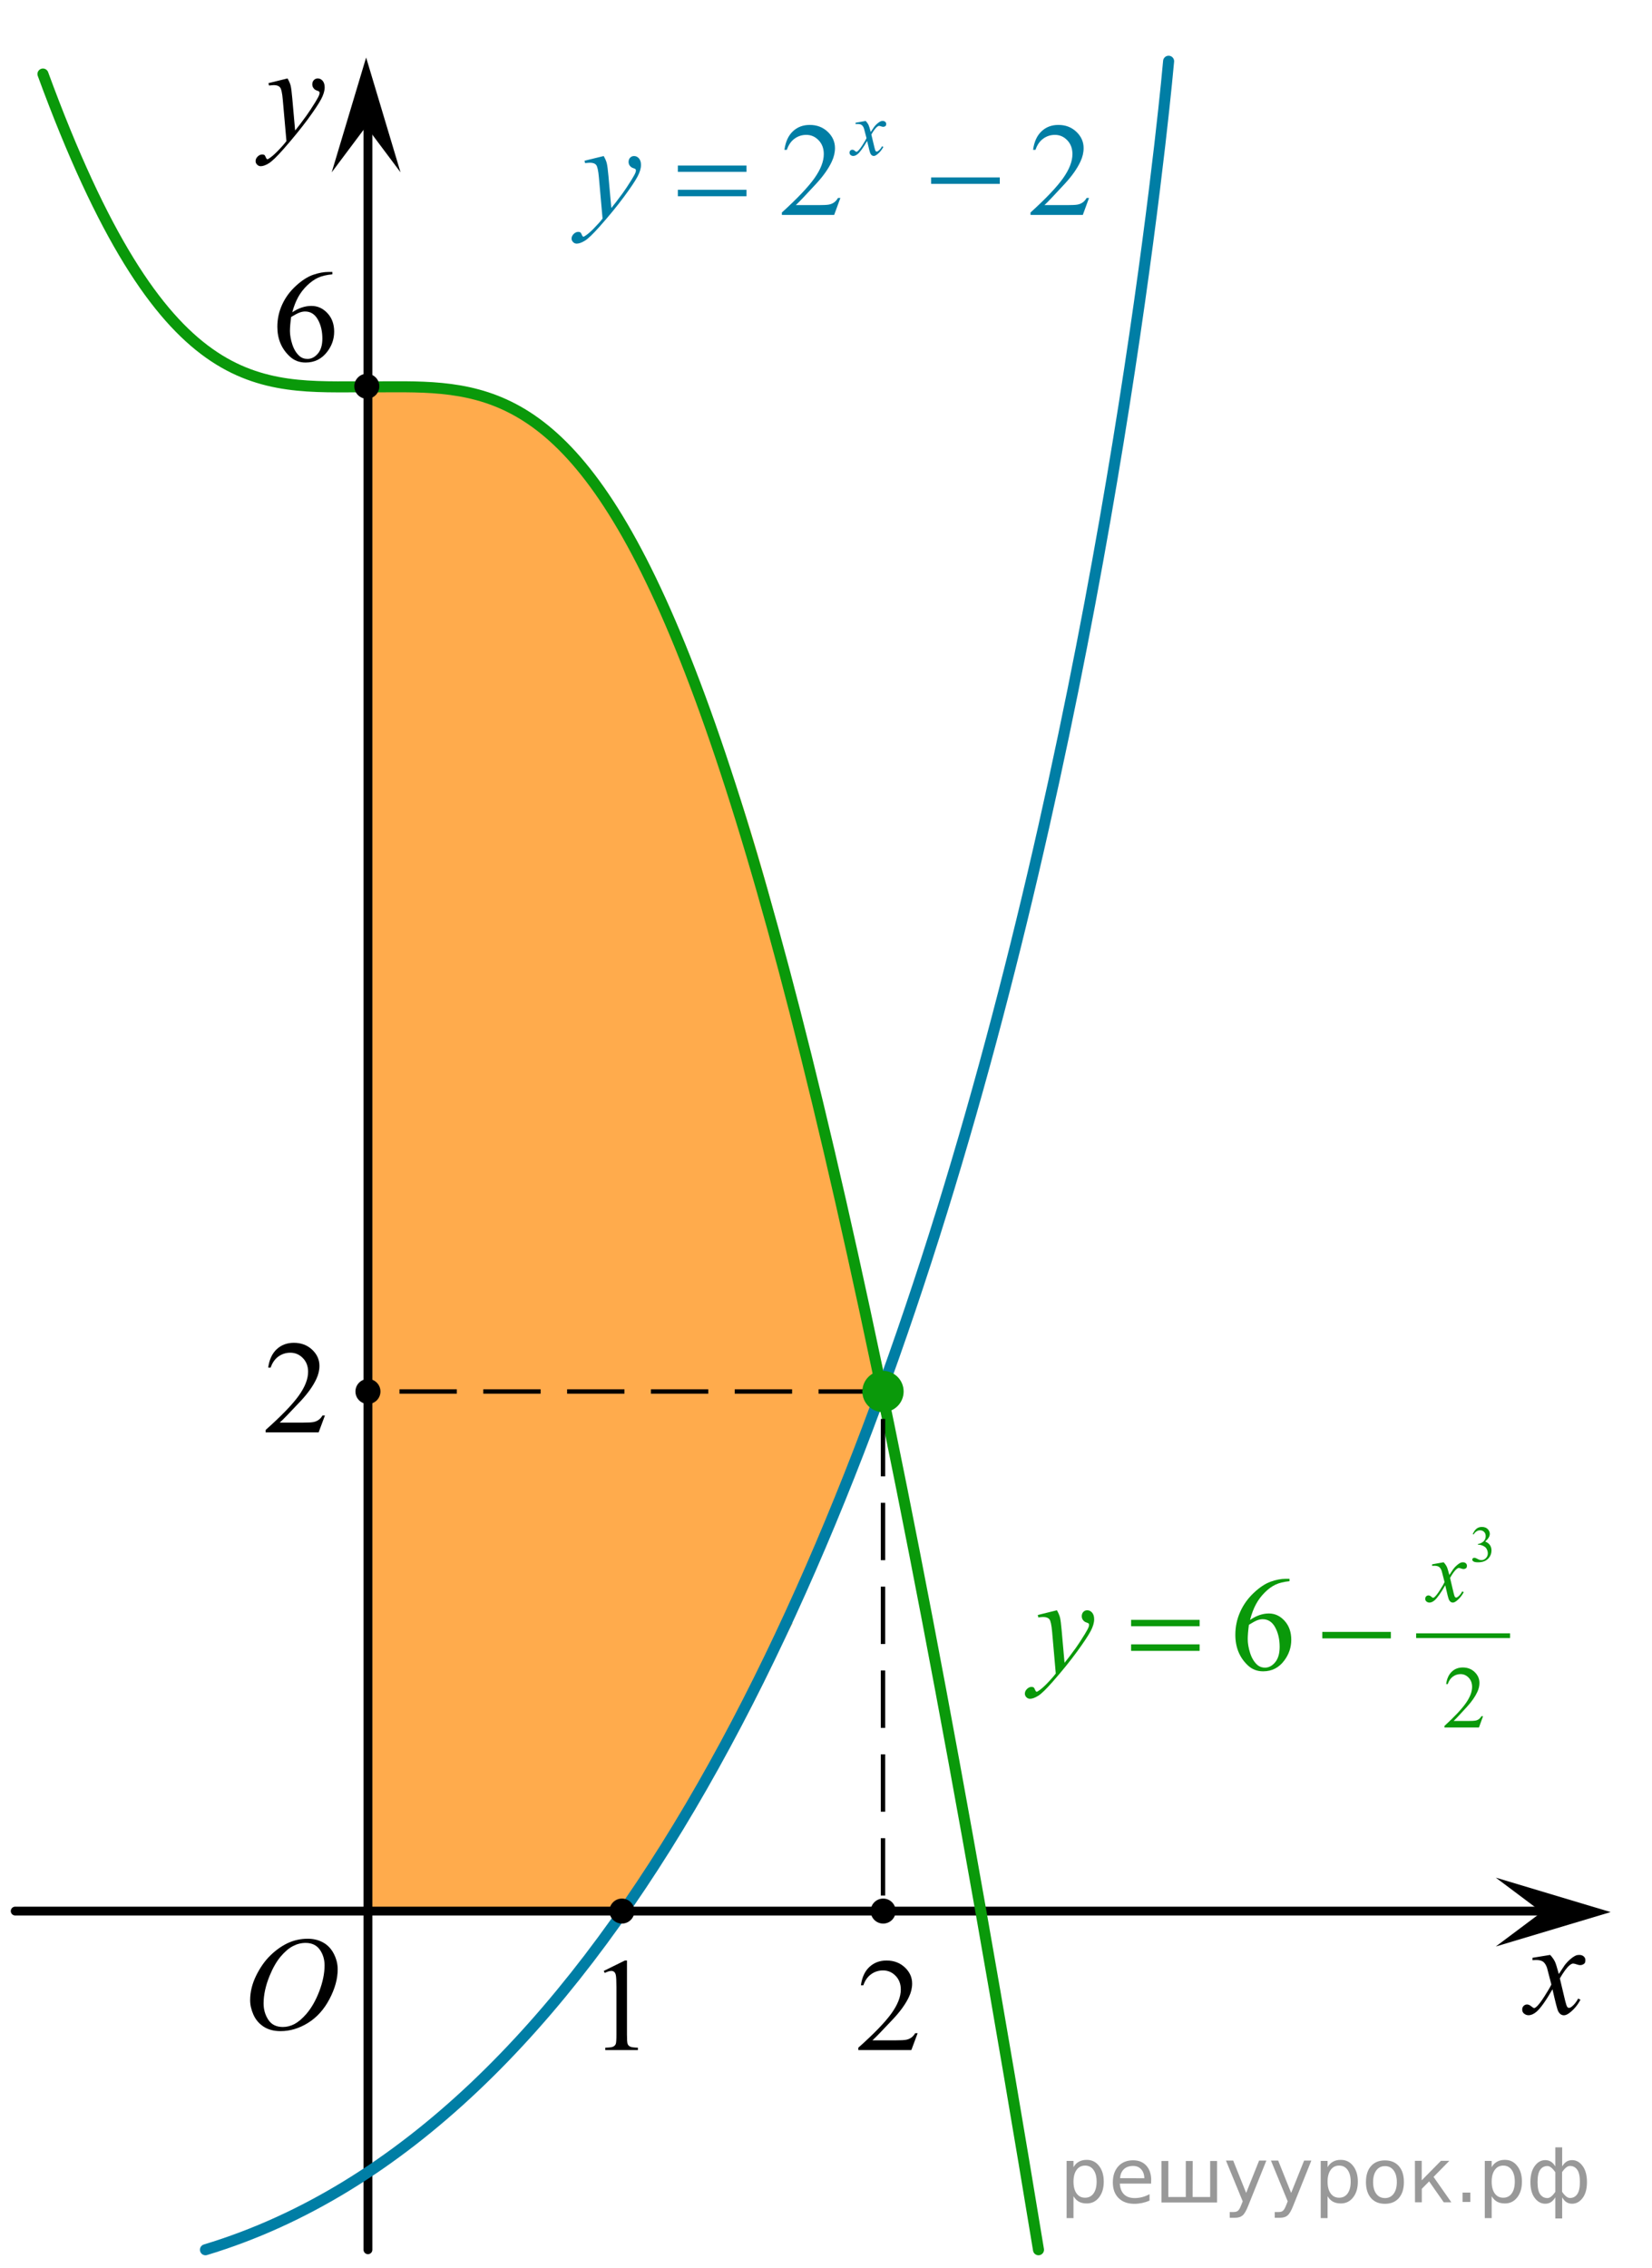 <?xml version="1.0" encoding="utf-8"?>
<!-- Generator: Adobe Illustrator 16.0.0, SVG Export Plug-In . SVG Version: 6.00 Build 0)  -->
<!DOCTYPE svg PUBLIC "-//W3C//DTD SVG 1.1//EN" "http://www.w3.org/Graphics/SVG/1.1/DTD/svg11.dtd">
<svg version="1.1" id="Слой_1" xmlns="http://www.w3.org/2000/svg" xmlns:xlink="http://www.w3.org/1999/xlink" x="0px" y="0px"
	 width="187.25px" height="257px" viewBox="-180.778 -2.938 187.25 257" enable-background="new -180.778 -2.938 187.25 257"
	 xml:space="preserve">
<path opacity="0.7" fill="#FF8800" enable-background="new    " d="M-80.769,153.669c-1.239-6.321-2.853-12.599-4.125-18.937
	c-1.057-5.26-2-10.178-3.938-15.188c-0.196-0.508-0.203-0.96-0.079-1.345c-0.026-0.083-0.059-0.158-0.078-0.249
	c-2.918-14.131-6.729-28.874-12.237-42.226c-2.857-6.926-5.761-13.662-9.801-19.983c-3.596-5.629-6.542-12.086-13.891-13.221
	c-0.561-0.086-0.958-0.327-1.223-0.647c-0.216,0.14-0.48,0.229-0.805,0.229c-0.87,0-1.345-0.607-1.433-1.275h-10.823v172.974h29.537
	c0.063-0.192,0.145-0.387,0.276-0.585c6.131-9.224,12.071-18.696,16.694-28.761c0.519-1.13,1.119-2.292,1.751-3.477
	c-0.237-0.397-0.276-0.904,0.055-1.425c1.341-2.107,2.228-4.377,3.075-6.717c0.677-1.872,1.922-3.828,2.337-5.737
	c0.109-0.505,0.397-0.813,0.75-0.964c0.013-0.098,0.033-0.196,0.044-0.294c0.351-3.146,1.212-5.202,2.668-8.002
	c0.326-0.627,0.803-0.961,1.318-1.079v-2.841C-80.719,153.838-80.751,153.762-80.769,153.669z"/>
<path fill="none" stroke="#95D390" stroke-width="1.25" stroke-linecap="round" stroke-linejoin="round" stroke-miterlimit="8" d="
	M-138.934,174.604"/>
<g>
	<g>
		<g>
			<g>
				<g>
					<g>
						<g>
							<g>
								<g>
									<g>
										<defs>
											<rect id="SVGID_1_" x="-155.371" y="213.227" width="16.438" height="17.871"/>
										</defs>
										<clipPath id="SVGID_2_">
											<use xlink:href="#SVGID_1_"  overflow="visible"/>
										</clipPath>
										<g clip-path="url(#SVGID_2_)">
											<path d="M-145.895,216.736c0.659,0,1.245,0.146,1.758,0.435c0.511,0.285,0.91,0.713,1.199,1.274
												c0.286,0.563,0.437,1.146,0.437,1.753c0,1.073-0.312,2.198-0.933,3.379c-0.621,1.18-1.435,2.077-2.435,2.698
												c-1,0.619-2.035,0.931-3.104,0.931c-0.771,0-1.414-0.172-1.935-0.515c-0.519-0.344-0.896-0.793-1.146-1.354
												c-0.248-0.563-0.371-1.104-0.371-1.634c0-0.937,0.226-1.854,0.673-2.771c0.448-0.912,0.983-1.681,1.606-2.289
												c0.623-0.61,1.289-1.084,1.989-1.414C-147.443,216.9-146.693,216.736-145.895,216.736z M-146.145,217.209
												c-0.49,0-0.974,0.122-1.438,0.366c-0.465,0.243-0.933,0.643-1.394,1.194c-0.461,0.554-0.877,1.274-1.244,2.176
												c-0.45,1.104-0.679,2.146-0.679,3.123c0,0.699,0.181,1.313,0.537,1.854c0.357,0.541,0.906,0.813,1.646,0.813
												c0.447,0,0.886-0.109,1.313-0.332c0.431-0.229,0.877-0.604,1.345-1.141c0.584-0.676,1.071-1.531,1.474-2.58
												c0.395-1.049,0.596-2.021,0.596-2.932c0-0.669-0.18-1.263-0.537-1.771C-144.887,217.466-145.426,217.209-146.145,217.209
												z"/>
										</g>
									</g>
								</g>
							</g>
						</g>
					</g>
				</g>
			</g>
		</g>
	</g>
</g>
<path fill="none" stroke="#000000" stroke-linecap="round" stroke-linejoin="round" stroke-miterlimit="8" d="M-107.22,14.63"/>
<g>
	<g>
		<g>
			<g>
				<g>
					<g>
						<g>
							<g>
								<g>
									<defs>
										<rect id="SVGID_3_" x="-10.906" y="215.624" width="12.357" height="13.729"/>
									</defs>
									<clipPath id="SVGID_4_">
										<use xlink:href="#SVGID_3_"  overflow="visible"/>
									</clipPath>
									<g clip-path="url(#SVGID_4_)">
										<path d="M-5.073,218.568c0.238,0.256,0.422,0.513,0.545,0.771c0.092,0.181,0.232,0.646,0.438,1.396l0.648-0.979
											c0.172-0.229,0.381-0.461,0.627-0.676c0.244-0.213,0.461-0.354,0.646-0.438c0.116-0.053,0.248-0.072,0.395-0.072
											c0.213,0,0.381,0.057,0.506,0.17c0.125,0.111,0.188,0.25,0.188,0.412c0,0.188-0.036,0.313-0.104,0.385
											c-0.145,0.123-0.299,0.188-0.479,0.188c-0.104,0-0.215-0.021-0.331-0.063c-0.229-0.08-0.388-0.117-0.466-0.117
											c-0.116,0-0.259,0.066-0.42,0.205c-0.309,0.258-0.671,0.75-1.094,1.48l0.604,2.537c0.099,0.391,0.173,0.615,0.235,0.691
											c0.063,0.076,0.129,0.113,0.189,0.113c0.104,0,0.227-0.059,0.359-0.17c0.271-0.229,0.5-0.521,0.691-0.887l0.26,0.135
											c-0.313,0.579-0.703,1.063-1.184,1.443c-0.271,0.217-0.498,0.318-0.688,0.318c-0.271,0-0.494-0.148-0.655-0.465
											c-0.104-0.188-0.313-1.02-0.645-2.479c-0.77,1.332-1.382,2.188-1.845,2.57c-0.302,0.244-0.59,0.367-0.871,0.367
											c-0.195,0-0.375-0.066-0.539-0.213c-0.115-0.104-0.176-0.254-0.176-0.438c0-0.162,0.056-0.3,0.161-0.406
											c0.104-0.105,0.237-0.16,0.396-0.16c0.155,0,0.323,0.08,0.503,0.234c0.127,0.105,0.229,0.17,0.295,0.17
											c0.063,0,0.138-0.039,0.229-0.115c0.229-0.188,0.545-0.592,0.938-1.213c0.396-0.617,0.66-1.064,0.782-1.342
											c-0.306-1.193-0.472-1.826-0.493-1.896c-0.108-0.314-0.263-0.547-0.438-0.682c-0.188-0.133-0.448-0.197-0.811-0.197
											c-0.107,0-0.24,0.006-0.393,0.021v-0.271L-5.073,218.568z"/>
									</g>
								</g>
							</g>
						</g>
					</g>
				</g>
			</g>
		</g>
	</g>
</g>
<polygon points="-6.025,213.716 -11.232,209.814 1.782,213.716 -11.232,217.614 "/>
<g>
	<g>
		<g>
			<g>
				<g>
					<g>
						<g>
							<g>
								<g>
									<defs>
										<rect id="SVGID_5_" x="-154.501" y="3.007" width="13.746" height="16.49"/>
									</defs>
									<clipPath id="SVGID_6_">
										<use xlink:href="#SVGID_5_"  overflow="visible"/>
									</clipPath>
									<g clip-path="url(#SVGID_6_)">
										<path d="M-148.187,5.949c0.168,0.284,0.282,0.552,0.349,0.801c0.063,0.248,0.127,0.735,0.19,1.465l0.322,3.634
											c0.298-0.354,0.727-0.913,1.283-1.685c0.271-0.374,0.604-0.885,1.004-1.526c0.239-0.396,0.393-0.67,0.441-0.825
											c0.028-0.078,0.043-0.159,0.043-0.243c0-0.056-0.017-0.102-0.051-0.133c-0.035-0.034-0.125-0.075-0.271-0.122
											c-0.146-0.047-0.268-0.135-0.358-0.26c-0.099-0.126-0.146-0.271-0.146-0.435c0-0.201,0.063-0.363,0.183-0.485
											c0.113-0.122,0.268-0.186,0.438-0.186c0.216,0,0.398,0.09,0.554,0.271c0.15,0.182,0.229,0.429,0.229,0.739
											c0,0.393-0.134,0.833-0.396,1.332c-0.268,0.5-0.771,1.271-1.53,2.301c-0.763,1.032-1.681,2.159-2.759,3.384
											c-0.737,0.841-1.293,1.369-1.646,1.59c-0.357,0.221-0.668,0.329-0.925,0.329c-0.151,0-0.286-0.062-0.401-0.176
											c-0.113-0.113-0.174-0.25-0.174-0.4c0-0.19,0.08-0.365,0.239-0.522c0.155-0.156,0.334-0.232,0.521-0.232
											c0.101,0,0.183,0.021,0.241,0.063c0.041,0.023,0.084,0.097,0.132,0.21c0.05,0.116,0.093,0.192,0.129,0.231
											c0.021,0.021,0.056,0.037,0.091,0.037c0.025,0,0.082-0.023,0.15-0.074c0.271-0.167,0.586-0.435,0.944-0.797
											c0.474-0.481,0.819-0.876,1.05-1.184l-0.414-4.681c-0.064-0.771-0.172-1.242-0.313-1.41
											c-0.143-0.167-0.366-0.251-0.691-0.251c-0.104,0-0.287,0.019-0.557,0.045l-0.063-0.271L-148.187,5.949z"/>
									</g>
								</g>
							</g>
						</g>
					</g>
				</g>
			</g>
		</g>
	</g>
</g>
<polygon points="-139.278,11.382 -143.179,16.588 -139.278,3.579 -135.38,16.588 "/>
<path fill="none" stroke="#000000" stroke-linejoin="round" stroke-miterlimit="8" d="M3.622,198.859"/>
<path fill="none" stroke="#000000" stroke-linejoin="round" stroke-miterlimit="8" d="M-111.718,13.248"/>
<line fill="none" stroke="#000000" stroke-linecap="round" stroke-linejoin="round" stroke-miterlimit="8" x1="-179.056" y1="213.602" x2="-4.725" y2="213.602"/>
<line fill="none" stroke="#000000" stroke-linecap="round" stroke-linejoin="round" stroke-miterlimit="8" x1="-139.072" y1="251.978" x2="-139.072" y2="8.248"/>
<path fill="none" stroke="#95D390" stroke-width="1.25" stroke-linecap="round" stroke-linejoin="round" stroke-miterlimit="10" d="
	M-139.193,56.648"/>
<path fill="none" stroke="#CC761F" stroke-width="1.25" stroke-linecap="round" stroke-linejoin="round" stroke-miterlimit="10" d="
	M-138.934-0.088"/>
<g>
	<g>
		<path d="M-143.104,27.874v0.27c-0.661,0.063-1.201,0.191-1.619,0.383c-0.418,0.192-0.832,0.485-1.24,0.878
			c-0.409,0.394-0.747,0.833-1.015,1.316c-0.268,0.484-0.492,1.059-0.672,1.725c0.721-0.481,1.445-0.722,2.171-0.722
			c0.696,0,1.3,0.272,1.811,0.817c0.511,0.544,0.767,1.244,0.767,2.1c0,0.827-0.258,1.58-0.774,2.26
			c-0.622,0.826-1.443,1.239-2.465,1.239c-0.696,0-1.288-0.223-1.773-0.67c-0.952-0.87-1.428-1.998-1.428-3.383
			c0-0.884,0.183-1.725,0.549-2.522c0.365-0.797,0.888-1.504,1.566-2.122s1.329-1.033,1.95-1.247c0.621-0.213,1.2-0.321,1.736-0.321
			H-143.104z M-147.778,32.978c-0.09,0.656-0.135,1.186-0.135,1.589c0,0.466,0.089,0.973,0.267,1.52
			c0.178,0.547,0.442,0.98,0.792,1.301c0.255,0.229,0.566,0.343,0.932,0.343c0.436,0,0.825-0.199,1.168-0.598
			s0.515-0.967,0.515-1.706c0-0.831-0.17-1.551-0.511-2.158s-0.824-0.912-1.45-0.912c-0.19,0-0.395,0.039-0.612,0.117
			C-147.031,32.553-147.352,32.72-147.778,32.978z"/>
	</g>
</g>
<g>
	<g>
		<path d="M-143.947,157.447l-0.714,1.914h-6.011v-0.271c1.769-1.574,3.013-2.86,3.735-3.857c0.721-0.997,1.082-1.909,1.082-2.735
			c0-0.631-0.198-1.149-0.594-1.556c-0.396-0.405-0.869-0.608-1.42-0.608c-0.501,0-0.95,0.144-1.349,0.429
			c-0.398,0.286-0.693,0.706-0.883,1.258h-0.278c0.125-0.904,0.447-1.599,0.966-2.083c0.519-0.483,1.166-0.726,1.942-0.726
			c0.827,0,1.517,0.259,2.07,0.777c0.553,0.519,0.83,1.13,0.83,1.834c0,0.503-0.12,1.007-0.361,1.511
			c-0.371,0.792-0.972,1.631-1.803,2.516c-1.248,1.33-2.026,2.132-2.337,2.405h2.66c0.541,0,0.92-0.02,1.138-0.059
			c0.218-0.039,0.415-0.118,0.59-0.238s0.328-0.29,0.458-0.51H-143.947z"/>
	</g>
</g>
<g>
	<g>
		<path d="M-112.343,220.384l2.392-1.181h0.239v8.397c0,0.558,0.023,0.904,0.069,1.041c0.046,0.138,0.142,0.242,0.286,0.315
			c0.145,0.074,0.44,0.115,0.884,0.125v0.271h-3.695v-0.271c0.463-0.01,0.763-0.05,0.898-0.121c0.135-0.07,0.229-0.166,0.282-0.286
			c0.053-0.119,0.08-0.478,0.08-1.074v-5.369c0-0.723-0.024-1.188-0.073-1.393c-0.034-0.157-0.095-0.271-0.185-0.345
			c-0.089-0.074-0.197-0.11-0.322-0.11c-0.179,0-0.428,0.076-0.747,0.228L-112.343,220.384z"/>
	</g>
</g>
<g>
	<g>
		<path d="M-76.766,227.439l-0.714,1.914h-6.011v-0.271c1.769-1.574,3.013-2.86,3.735-3.857c0.721-0.998,1.082-1.909,1.082-2.736
			c0-0.631-0.198-1.148-0.594-1.555c-0.396-0.405-0.869-0.608-1.42-0.608c-0.501,0-0.95,0.143-1.349,0.429s-0.693,0.705-0.883,1.258
			h-0.278c0.125-0.904,0.447-1.599,0.966-2.083c0.519-0.483,1.166-0.726,1.942-0.726c0.827,0,1.517,0.259,2.07,0.777
			c0.553,0.519,0.83,1.129,0.83,1.833c0,0.504-0.12,1.008-0.361,1.512c-0.371,0.792-0.972,1.63-1.803,2.516
			c-1.248,1.33-2.026,2.132-2.337,2.405h2.66c0.541,0,0.92-0.02,1.138-0.059c0.218-0.039,0.415-0.118,0.59-0.238
			s0.328-0.29,0.458-0.51H-76.766z"/>
	</g>
</g>
<path fill="none" stroke="#0A990A" stroke-width="1.25" stroke-linecap="round" stroke-linejoin="round" stroke-miterlimit="10" d="
	M-139.071,40.9c22.829,0,40.304-5.741,76.003,211.077"/>
<line fill="none" stroke="#000000" stroke-width="0.5" stroke-miterlimit="10" stroke-dasharray="6.5,3" x1="-80.693" y1="211.842" x2="-80.693" y2="154.979"/>
<line fill="none" stroke="#000000" stroke-width="0.5" stroke-miterlimit="10" stroke-dasharray="6.5,3" x1="-81.498" y1="154.729" x2="-139.071" y2="154.729"/>
<path fill="none" stroke="#0A990A" stroke-width="1.25" stroke-linecap="round" stroke-linejoin="round" stroke-miterlimit="10" d="
	M-139.071,40.886c-12.487,0-23.215,1.696-36.839-35.435"/>
<path fill="none" stroke="#007EA5" stroke-width="1.25" stroke-linecap="round" stroke-linejoin="round" stroke-miterlimit="10" d="
	M-48.319,4.001c0,0-19.323,220.83-109.171,247.976"/>
<g>
	<g>
		<path fill="#0A990A" d="M-34.616,175.95v0.275c-0.651,0.064-1.183,0.195-1.594,0.391c-0.412,0.196-0.819,0.495-1.221,0.897
			s-0.734,0.851-0.999,1.345c-0.264,0.494-0.484,1.081-0.662,1.761c0.71-0.491,1.422-0.737,2.138-0.737
			c0.685,0,1.279,0.278,1.782,0.834c0.503,0.557,0.755,1.271,0.755,2.146c0,0.844-0.254,1.613-0.762,2.309
			c-0.611,0.844-1.42,1.266-2.426,1.266c-0.685,0-1.267-0.229-1.746-0.686c-0.937-0.889-1.405-2.04-1.405-3.455
			c0-0.903,0.18-1.763,0.54-2.577c0.36-0.813,0.874-1.536,1.542-2.167c0.668-0.63,1.308-1.055,1.92-1.273
			c0.611-0.218,1.181-0.327,1.708-0.327H-34.616z M-39.217,181.163c-0.089,0.67-0.133,1.211-0.133,1.623
			c0,0.477,0.088,0.994,0.263,1.553s0.435,1.002,0.78,1.33c0.251,0.233,0.557,0.35,0.917,0.35c0.429,0,0.813-0.203,1.15-0.61
			c0.338-0.407,0.507-0.988,0.507-1.743c0-0.849-0.167-1.583-0.503-2.204s-0.811-0.931-1.428-0.931
			c-0.188,0-0.388,0.039-0.603,0.119C-38.481,180.729-38.798,180.9-39.217,181.163z"/>
	</g>
	<g>
		
			<line fill="none" stroke="#0A990A" stroke-width="0.534" stroke-linecap="square" stroke-miterlimit="10" x1="-19.994" y1="182.398" x2="-9.882" y2="182.398"/>
		<g>
			<path fill="#0A990A" d="M-13.845,170.89c0.109-0.26,0.248-0.461,0.414-0.603c0.167-0.142,0.375-0.212,0.624-0.212
				c0.308,0,0.543,0.101,0.708,0.302c0.125,0.15,0.187,0.311,0.187,0.481c0,0.281-0.175,0.572-0.526,0.872
				c0.236,0.093,0.414,0.226,0.535,0.398c0.121,0.173,0.181,0.376,0.181,0.609c0,0.335-0.105,0.624-0.317,0.869
				c-0.275,0.319-0.674,0.479-1.197,0.479c-0.258,0-0.434-0.032-0.527-0.097s-0.14-0.134-0.14-0.208
				c0-0.055,0.022-0.104,0.066-0.146s0.098-0.063,0.16-0.063c0.047,0,0.096,0.008,0.145,0.022c0.032,0.01,0.104,0.045,0.218,0.104
				s0.191,0.095,0.235,0.106c0.07,0.021,0.145,0.031,0.224,0.031c0.192,0,0.36-0.075,0.502-0.225
				c0.143-0.15,0.214-0.328,0.214-0.533c0-0.149-0.033-0.296-0.099-0.438c-0.049-0.106-0.103-0.187-0.161-0.242
				c-0.081-0.076-0.192-0.145-0.334-0.206s-0.286-0.093-0.433-0.093h-0.09v-0.086c0.149-0.019,0.298-0.072,0.448-0.162
				c0.15-0.089,0.259-0.196,0.327-0.321c0.068-0.126,0.102-0.264,0.102-0.413c0-0.196-0.061-0.354-0.182-0.475
				c-0.122-0.121-0.273-0.181-0.454-0.181c-0.292,0-0.537,0.157-0.733,0.473L-13.845,170.89z"/>
		</g>
		<g>
			<path fill="#0A990A" d="M-12.68,191.52l-0.464,1.283h-3.905v-0.182c1.149-1.056,1.958-1.917,2.426-2.586
				c0.469-0.668,0.703-1.279,0.703-1.833c0-0.423-0.129-0.77-0.386-1.042c-0.257-0.271-0.565-0.408-0.923-0.408
				c-0.325,0-0.618,0.096-0.876,0.288c-0.259,0.191-0.45,0.473-0.574,0.843h-0.181c0.081-0.606,0.291-1.071,0.627-1.396
				c0.336-0.325,0.757-0.487,1.262-0.487c0.537,0,0.985,0.174,1.345,0.521c0.359,0.347,0.539,0.757,0.539,1.229
				c0,0.338-0.078,0.675-0.234,1.013c-0.241,0.53-0.632,1.093-1.172,1.686c-0.811,0.892-1.316,1.429-1.518,1.612h1.728
				c0.352,0,0.598-0.013,0.74-0.039s0.269-0.08,0.383-0.16c0.114-0.08,0.213-0.194,0.298-0.342H-12.68z"/>
		</g>
		<g>
			<path fill="#0A990A" d="M-17.146,174.08c0.16,0.171,0.28,0.341,0.361,0.512c0.059,0.117,0.155,0.427,0.288,0.929l0.43-0.649
				c0.114-0.157,0.252-0.307,0.415-0.449c0.163-0.143,0.306-0.24,0.43-0.293c0.078-0.032,0.164-0.049,0.259-0.049
				c0.14,0,0.251,0.038,0.334,0.113s0.125,0.167,0.125,0.275c0,0.124-0.024,0.209-0.073,0.255c-0.091,0.082-0.195,0.123-0.313,0.123
				c-0.068,0-0.141-0.015-0.219-0.044c-0.153-0.053-0.256-0.079-0.308-0.079c-0.078,0-0.171,0.046-0.278,0.138
				c-0.202,0.171-0.443,0.5-0.723,0.988l0.4,1.69c0.062,0.259,0.114,0.414,0.156,0.465c0.042,0.051,0.084,0.076,0.127,0.076
				c0.068,0,0.148-0.038,0.239-0.113c0.179-0.15,0.332-0.347,0.459-0.59l0.17,0.089c-0.205,0.387-0.465,0.708-0.781,0.963
				c-0.179,0.145-0.331,0.217-0.454,0.217c-0.182,0-0.327-0.104-0.435-0.31c-0.068-0.128-0.21-0.679-0.425-1.651
				c-0.508,0.888-0.915,1.459-1.22,1.715c-0.199,0.164-0.391,0.246-0.576,0.246c-0.13,0-0.249-0.048-0.356-0.143
				c-0.078-0.072-0.117-0.169-0.117-0.29c0-0.108,0.036-0.198,0.107-0.271c0.072-0.072,0.16-0.108,0.264-0.108
				s0.215,0.053,0.332,0.157c0.084,0.076,0.149,0.113,0.195,0.113c0.039,0,0.089-0.026,0.151-0.078
				c0.153-0.125,0.361-0.394,0.625-0.807c0.264-0.413,0.437-0.711,0.518-0.895c-0.202-0.796-0.311-1.217-0.327-1.263
				c-0.075-0.213-0.172-0.364-0.292-0.452c-0.121-0.089-0.298-0.133-0.532-0.133c-0.075,0-0.161,0.003-0.259,0.01v-0.177
				L-17.146,174.08z"/>
		</g>
	</g>
	<g>
		<path fill="#0A990A" d="M-60.981,179.518c0.167,0.288,0.283,0.557,0.348,0.808c0.064,0.251,0.128,0.743,0.192,1.479l0.326,3.664
			c0.296-0.357,0.725-0.924,1.287-1.698c0.271-0.377,0.606-0.892,1.006-1.542c0.242-0.396,0.39-0.675,0.444-0.834
			c0.03-0.079,0.044-0.161,0.044-0.245c0-0.055-0.018-0.1-0.052-0.135c-0.035-0.034-0.125-0.075-0.27-0.122
			c-0.146-0.048-0.266-0.135-0.362-0.261c-0.096-0.127-0.145-0.272-0.145-0.436c0-0.204,0.059-0.368,0.178-0.492
			c0.118-0.124,0.266-0.186,0.444-0.186c0.217,0,0.402,0.09,0.555,0.271s0.229,0.431,0.229,0.748c0,0.393-0.133,0.841-0.399,1.345
			c-0.267,0.504-0.779,1.277-1.539,2.319c-0.76,1.043-1.679,2.18-2.759,3.411c-0.745,0.849-1.297,1.384-1.657,1.604
			s-0.668,0.332-0.925,0.332c-0.153,0-0.287-0.059-0.403-0.176c-0.116-0.116-0.174-0.252-0.174-0.405c0-0.193,0.08-0.37,0.24-0.529
			c0.16-0.158,0.334-0.238,0.521-0.238c0.099,0,0.18,0.022,0.244,0.067c0.04,0.024,0.083,0.096,0.129,0.212
			c0.047,0.117,0.09,0.195,0.129,0.235c0.024,0.024,0.054,0.037,0.089,0.037c0.029,0,0.081-0.025,0.155-0.075
			c0.271-0.168,0.587-0.437,0.947-0.804c0.474-0.486,0.823-0.884,1.05-1.191l-0.414-4.722c-0.069-0.779-0.173-1.254-0.311-1.423
			c-0.138-0.168-0.37-0.253-0.695-0.253c-0.104,0-0.289,0.015-0.555,0.045l-0.066-0.275L-60.981,179.518z"/>
	</g>
	<g>
		<path fill="#0A990A" d="M-52.571,180.604h7.767v0.723h-7.767V180.604z M-52.571,183.382h7.767v0.737h-7.767V183.382z"/>
		<path fill="#0A990A" d="M-30.896,181.968h7.767v0.736h-7.767V181.968z"/>
	</g>
</g>
<g>
	<g>
		<path fill="#007EA5" d="M-85.522,19.489l-0.704,1.923h-5.928v-0.272c1.744-1.582,2.971-2.874,3.683-3.875s1.067-1.918,1.067-2.748
			c0-0.634-0.195-1.154-0.585-1.562c-0.391-0.408-0.857-0.611-1.4-0.611c-0.494,0-0.938,0.144-1.331,0.431
			c-0.393,0.287-0.683,0.708-0.871,1.263h-0.274c0.123-0.909,0.441-1.606,0.952-2.092s1.15-0.729,1.916-0.729
			c0.815,0,1.496,0.261,2.042,0.781s0.819,1.134,0.819,1.842c0,0.506-0.119,1.012-0.356,1.518c-0.365,0.796-0.958,1.638-1.778,2.527
			c-1.23,1.336-1.998,2.141-2.305,2.417h2.624c0.533,0,0.908-0.02,1.123-0.059c0.215-0.039,0.409-0.119,0.582-0.239
			c0.173-0.121,0.324-0.291,0.452-0.512H-85.522z"/>
		<path fill="#007EA5" d="M-57.339,19.489l-0.704,1.923h-5.928v-0.272c1.744-1.582,2.971-2.874,3.683-3.875s1.067-1.918,1.067-2.748
			c0-0.634-0.195-1.154-0.585-1.562c-0.391-0.408-0.857-0.611-1.4-0.611c-0.494,0-0.938,0.144-1.331,0.431
			c-0.393,0.287-0.683,0.708-0.871,1.263h-0.274c0.123-0.909,0.441-1.606,0.952-2.092s1.15-0.729,1.916-0.729
			c0.815,0,1.496,0.261,2.042,0.781s0.819,1.134,0.819,1.842c0,0.506-0.119,1.012-0.356,1.518c-0.365,0.796-0.958,1.638-1.778,2.527
			c-1.23,1.336-1.998,2.141-2.305,2.417h2.624c0.533,0,0.908-0.02,1.123-0.059c0.215-0.039,0.409-0.119,0.582-0.239
			c0.173-0.121,0.324-0.291,0.452-0.512H-57.339z"/>
	</g>
	<g>
		<path fill="#007EA5" d="M-82.654,10.766c0.141,0.148,0.247,0.296,0.318,0.444c0.052,0.103,0.136,0.371,0.253,0.807l0.378-0.563
			c0.1-0.137,0.222-0.267,0.365-0.391c0.143-0.124,0.269-0.208,0.378-0.254c0.068-0.029,0.145-0.043,0.228-0.043
			c0.123,0,0.221,0.033,0.294,0.098c0.073,0.066,0.11,0.146,0.11,0.239c0,0.108-0.021,0.182-0.064,0.222
			c-0.08,0.071-0.172,0.106-0.275,0.106c-0.06,0-0.125-0.013-0.193-0.038c-0.135-0.046-0.225-0.068-0.271-0.068
			c-0.069,0-0.15,0.04-0.245,0.12c-0.178,0.148-0.39,0.434-0.636,0.858l0.352,1.469c0.054,0.225,0.1,0.359,0.138,0.404
			c0.037,0.044,0.074,0.066,0.111,0.066c0.06,0,0.13-0.033,0.21-0.098c0.158-0.131,0.292-0.302,0.404-0.512l0.15,0.077
			c-0.181,0.336-0.41,0.615-0.687,0.837c-0.158,0.125-0.291,0.188-0.399,0.188c-0.161,0-0.288-0.09-0.382-0.269
			c-0.06-0.111-0.185-0.589-0.374-1.435c-0.447,0.771-0.805,1.268-1.074,1.49c-0.175,0.142-0.344,0.213-0.507,0.213
			c-0.115,0-0.219-0.042-0.313-0.124c-0.069-0.063-0.103-0.146-0.103-0.252c0-0.094,0.031-0.172,0.094-0.235
			c0.063-0.063,0.141-0.094,0.232-0.094c0.092,0,0.189,0.045,0.292,0.137c0.075,0.065,0.132,0.098,0.172,0.098
			c0.034,0,0.079-0.023,0.133-0.068c0.134-0.108,0.318-0.342,0.55-0.7c0.231-0.359,0.383-0.618,0.455-0.777
			c-0.178-0.691-0.273-1.057-0.288-1.097c-0.066-0.185-0.152-0.316-0.258-0.393c-0.106-0.077-0.262-0.115-0.468-0.115
			c-0.066,0-0.142,0.002-0.228,0.008v-0.154L-82.654,10.766z"/>
	</g>
	<g>
		<path fill="#007EA5" d="M-112.353,14.744c0.168,0.285,0.284,0.551,0.348,0.799c0.064,0.248,0.128,0.735,0.193,1.462l0.326,3.625
			c0.296-0.354,0.727-0.914,1.29-1.68c0.271-0.373,0.607-0.881,1.008-1.525c0.242-0.393,0.39-0.668,0.445-0.825
			c0.029-0.079,0.044-0.16,0.044-0.243c0-0.054-0.018-0.098-0.052-0.132c-0.035-0.035-0.125-0.075-0.271-0.122
			c-0.146-0.047-0.267-0.133-0.363-0.258c-0.097-0.125-0.145-0.269-0.145-0.431c0-0.201,0.059-0.363,0.178-0.486
			c0.119-0.123,0.267-0.184,0.445-0.184c0.217,0,0.402,0.089,0.556,0.269c0.153,0.179,0.229,0.426,0.229,0.74
			c0,0.388-0.133,0.832-0.4,1.33c-0.267,0.499-0.781,1.264-1.542,2.295c-0.761,1.031-1.682,2.156-2.764,3.374
			c-0.746,0.84-1.299,1.369-1.66,1.588c-0.361,0.218-0.669,0.328-0.926,0.328c-0.153,0-0.288-0.058-0.404-0.173
			c-0.116-0.116-0.174-0.25-0.174-0.402c0-0.191,0.081-0.366,0.241-0.523c0.161-0.157,0.335-0.236,0.522-0.236
			c0.099,0,0.181,0.022,0.245,0.066c0.04,0.024,0.083,0.094,0.13,0.21c0.047,0.115,0.09,0.193,0.129,0.232
			c0.025,0.024,0.054,0.037,0.089,0.037c0.03,0,0.082-0.025,0.156-0.074c0.271-0.167,0.588-0.432,0.949-0.796
			c0.474-0.481,0.825-0.874,1.052-1.179l-0.415-4.671c-0.069-0.771-0.173-1.24-0.312-1.407c-0.138-0.167-0.37-0.25-0.696-0.25
			c-0.104,0-0.289,0.015-0.556,0.044l-0.067-0.272L-112.353,14.744z"/>
	</g>
	<g>
		<path fill="#007EA5" d="M-103.946,15.82h7.781v0.714h-7.781V15.82z M-103.946,18.568h7.781v0.729h-7.781V18.568z"/>
		<path fill="#007EA5" d="M-75.235,17.168h7.781v0.729h-7.781V17.168z"/>
	</g>
</g>
<circle cx="-110.284" cy="213.602" r="1.417"/>
<circle cx="-80.672" cy="213.602" r="1.417"/>
<circle cx="-139.072" cy="154.729" r="1.417"/>
<circle cx="-139.199" cy="40.829" r="1.417"/>
<circle fill="#0A990A" cx="-80.693" cy="154.729" r="2.34"/>
<path fill="none" stroke="#000000" stroke-linecap="round" stroke-linejoin="round" stroke-miterlimit="8" d="M-180.778,254.063"/>
<path fill="none" stroke="#000000" stroke-linecap="round" stroke-linejoin="round" stroke-miterlimit="8" d="M6.472-2.938"/>
<g style="stroke:none;fill:#000;fill-opacity:0.40" ><path d="m -59.1,245.9 v 2.49 h -0.78 v -6.48 h 0.78 v 0.71 q 0.24,-0.42 0.61,-0.62 0.37,-0.21 0.89,-0.21 0.86,0 1.39,0.68 0.54,0.68 0.54,1.79 0,1.11 -0.54,1.79 -0.53,0.68 -1.39,0.68 -0.52,0 -0.89,-0.20 -0.37,-0.21 -0.61,-0.62 z m 2.62,-1.64 q 0,-0.85 -0.35,-1.33 -0.35,-0.49 -0.96,-0.49 -0.61,0 -0.96,0.49 -0.35,0.48 -0.35,1.33 0,0.85 0.35,1.34 0.35,0.48 0.96,0.48 0.61,0 0.96,-0.48 0.35,-0.49 0.35,-1.34 z"/><path d="m -50.3,244.1 v 0.38 h -3.55 q 0.05,0.80 0.48,1.22 0.43,0.42 1.20,0.42 0.44,0 0.86,-0.11 0.42,-0.11 0.83,-0.33 v 0.73 q -0.42,0.18 -0.85,0.27 -0.44,0.09 -0.88,0.09 -1.12,0 -1.78,-0.65 -0.65,-0.65 -0.65,-1.77 0,-1.15 0.62,-1.83 0.62,-0.68 1.68,-0.68 0.95,0 1.50,0.61 0.55,0.61 0.55,1.66 z m -0.77,-0.23 q -0.01,-0.63 -0.36,-1.01 -0.34,-0.38 -0.91,-0.38 -0.65,0 -1.04,0.36 -0.39,0.36 -0.44,1.03 z"/><path d="m -45.6,246.0 h 1.99 v -4.08 h 0.78 v 4.70 h -6.30 v -4.70 h 0.78 v 4.08 h 1.98 v -4.08 h 0.78 z"/><path d="m -39.3,247.0 q -0.33,0.84 -0.64,1.09 -0.31,0.26 -0.83,0.26 h -0.62 v -0.65 h 0.45 q 0.32,0 0.49,-0.15 0.18,-0.15 0.39,-0.71 l 0.14,-0.35 -1.90,-4.62 h 0.82 l 1.47,3.67 1.47,-3.67 h 0.82 z"/><path d="m -34.2,247.0 q -0.33,0.84 -0.64,1.09 -0.31,0.26 -0.83,0.26 h -0.62 v -0.65 h 0.45 q 0.32,0 0.49,-0.15 0.18,-0.15 0.39,-0.71 l 0.14,-0.35 -1.90,-4.62 h 0.82 l 1.47,3.67 1.47,-3.67 h 0.82 z"/><path d="m -30.3,245.9 v 2.49 h -0.78 v -6.48 h 0.78 v 0.71 q 0.24,-0.42 0.61,-0.62 0.37,-0.21 0.89,-0.21 0.86,0 1.39,0.68 0.54,0.68 0.54,1.79 0,1.11 -0.54,1.79 -0.53,0.68 -1.39,0.68 -0.52,0 -0.89,-0.20 -0.37,-0.21 -0.61,-0.62 z m 2.62,-1.64 q 0,-0.85 -0.35,-1.33 -0.35,-0.49 -0.96,-0.49 -0.61,0 -0.96,0.49 -0.35,0.48 -0.35,1.33 0,0.85 0.35,1.34 0.35,0.48 0.96,0.48 0.61,0 0.96,-0.48 0.35,-0.49 0.35,-1.34 z"/><path d="m -23.8,242.5 q -0.62,0 -0.98,0.49 -0.36,0.48 -0.36,1.32 0,0.84 0.36,1.33 0.36,0.48 0.99,0.48 0.62,0 0.98,-0.49 0.36,-0.49 0.36,-1.32 0,-0.83 -0.36,-1.32 -0.36,-0.49 -0.98,-0.49 z m 0,-0.65 q 1.01,0 1.58,0.65 0.57,0.65 0.57,1.81 0,1.15 -0.57,1.81 -0.57,0.65 -1.58,0.65 -1.01,0 -1.58,-0.65 -0.57,-0.66 -0.57,-1.81 0,-1.16 0.57,-1.81 0.57,-0.65 1.58,-0.65 z"/><path d="m -20.4,241.9 h 0.77 v 2.21 l 2.18,-2.21 h 0.95 l -1.79,1.82 2.02,2.88 h -0.86 l -1.66,-2.37 -0.83,0.84 v 1.53 h -0.77 z"/><path d="m -15.0,245.5 h 0.88 v 1.06 h -0.88 z"/><path d="m -11.7,245.9 v 2.49 h -0.78 v -6.48 h 0.78 v 0.71 q 0.24,-0.42 0.61,-0.62 0.37,-0.21 0.89,-0.21 0.86,0 1.39,0.68 0.54,0.68 0.54,1.79 0,1.11 -0.54,1.79 -0.53,0.68 -1.39,0.68 -0.52,0 -0.89,-0.20 -0.37,-0.21 -0.61,-0.62 z m 2.62,-1.64 q 0,-0.85 -0.35,-1.33 -0.35,-0.49 -0.96,-0.49 -0.61,0 -0.96,0.49 -0.35,0.48 -0.35,1.33 0,0.85 0.35,1.34 0.35,0.48 0.96,0.48 0.61,0 0.96,-0.48 0.35,-0.49 0.35,-1.34 z"/><path d="m -6.5,244.3 q 0,0.99 0.30,1.40 0.31,0.42 0.82,0.42 0.41,0 0.89,-0.70 v -2.23 q -0.48,-0.70 -0.89,-0.70 -0.52,0 -0.82,0.42 -0.30,0.42 -0.30,1.40 z m 2.01,4.13 v -2.39 q -0.24,0.39 -0.52,0.56 -0.27,0.16 -0.62,0.16 -0.70,0 -1.19,-0.65 -0.49,-0.65 -0.49,-1.80 0,-1.15 0.49,-1.82 0.49,-0.67 1.19,-0.67 0.35,0 0.62,0.16 0.28,0.16 0.52,0.55 v -2.16 h 0.78 v 2.16 q 0.24,-0.39 0.51,-0.55 0.28,-0.16 0.62,-0.16 0.70,0 1.19,0.67 0.49,0.66 0.49,1.82 0,1.15 -0.49,1.80 -0.49,0.65 -1.19,0.65 -0.35,0 -0.62,-0.16 -0.27,-0.16 -0.51,-0.56 v 2.39 z m 2.79,-4.13 q 0,-0.99 -0.31,-1.40 -0.30,-0.42 -0.82,-0.42 -0.41,0 -0.89,0.70 v 2.23 q 0.48,0.70 0.89,0.70 0.52,0 0.82,-0.42 0.31,-0.42 0.31,-1.40 z"/></g></svg>

<!--File created and owned by https://sdamgia.ru. Copying is prohibited. All rights reserved.-->
